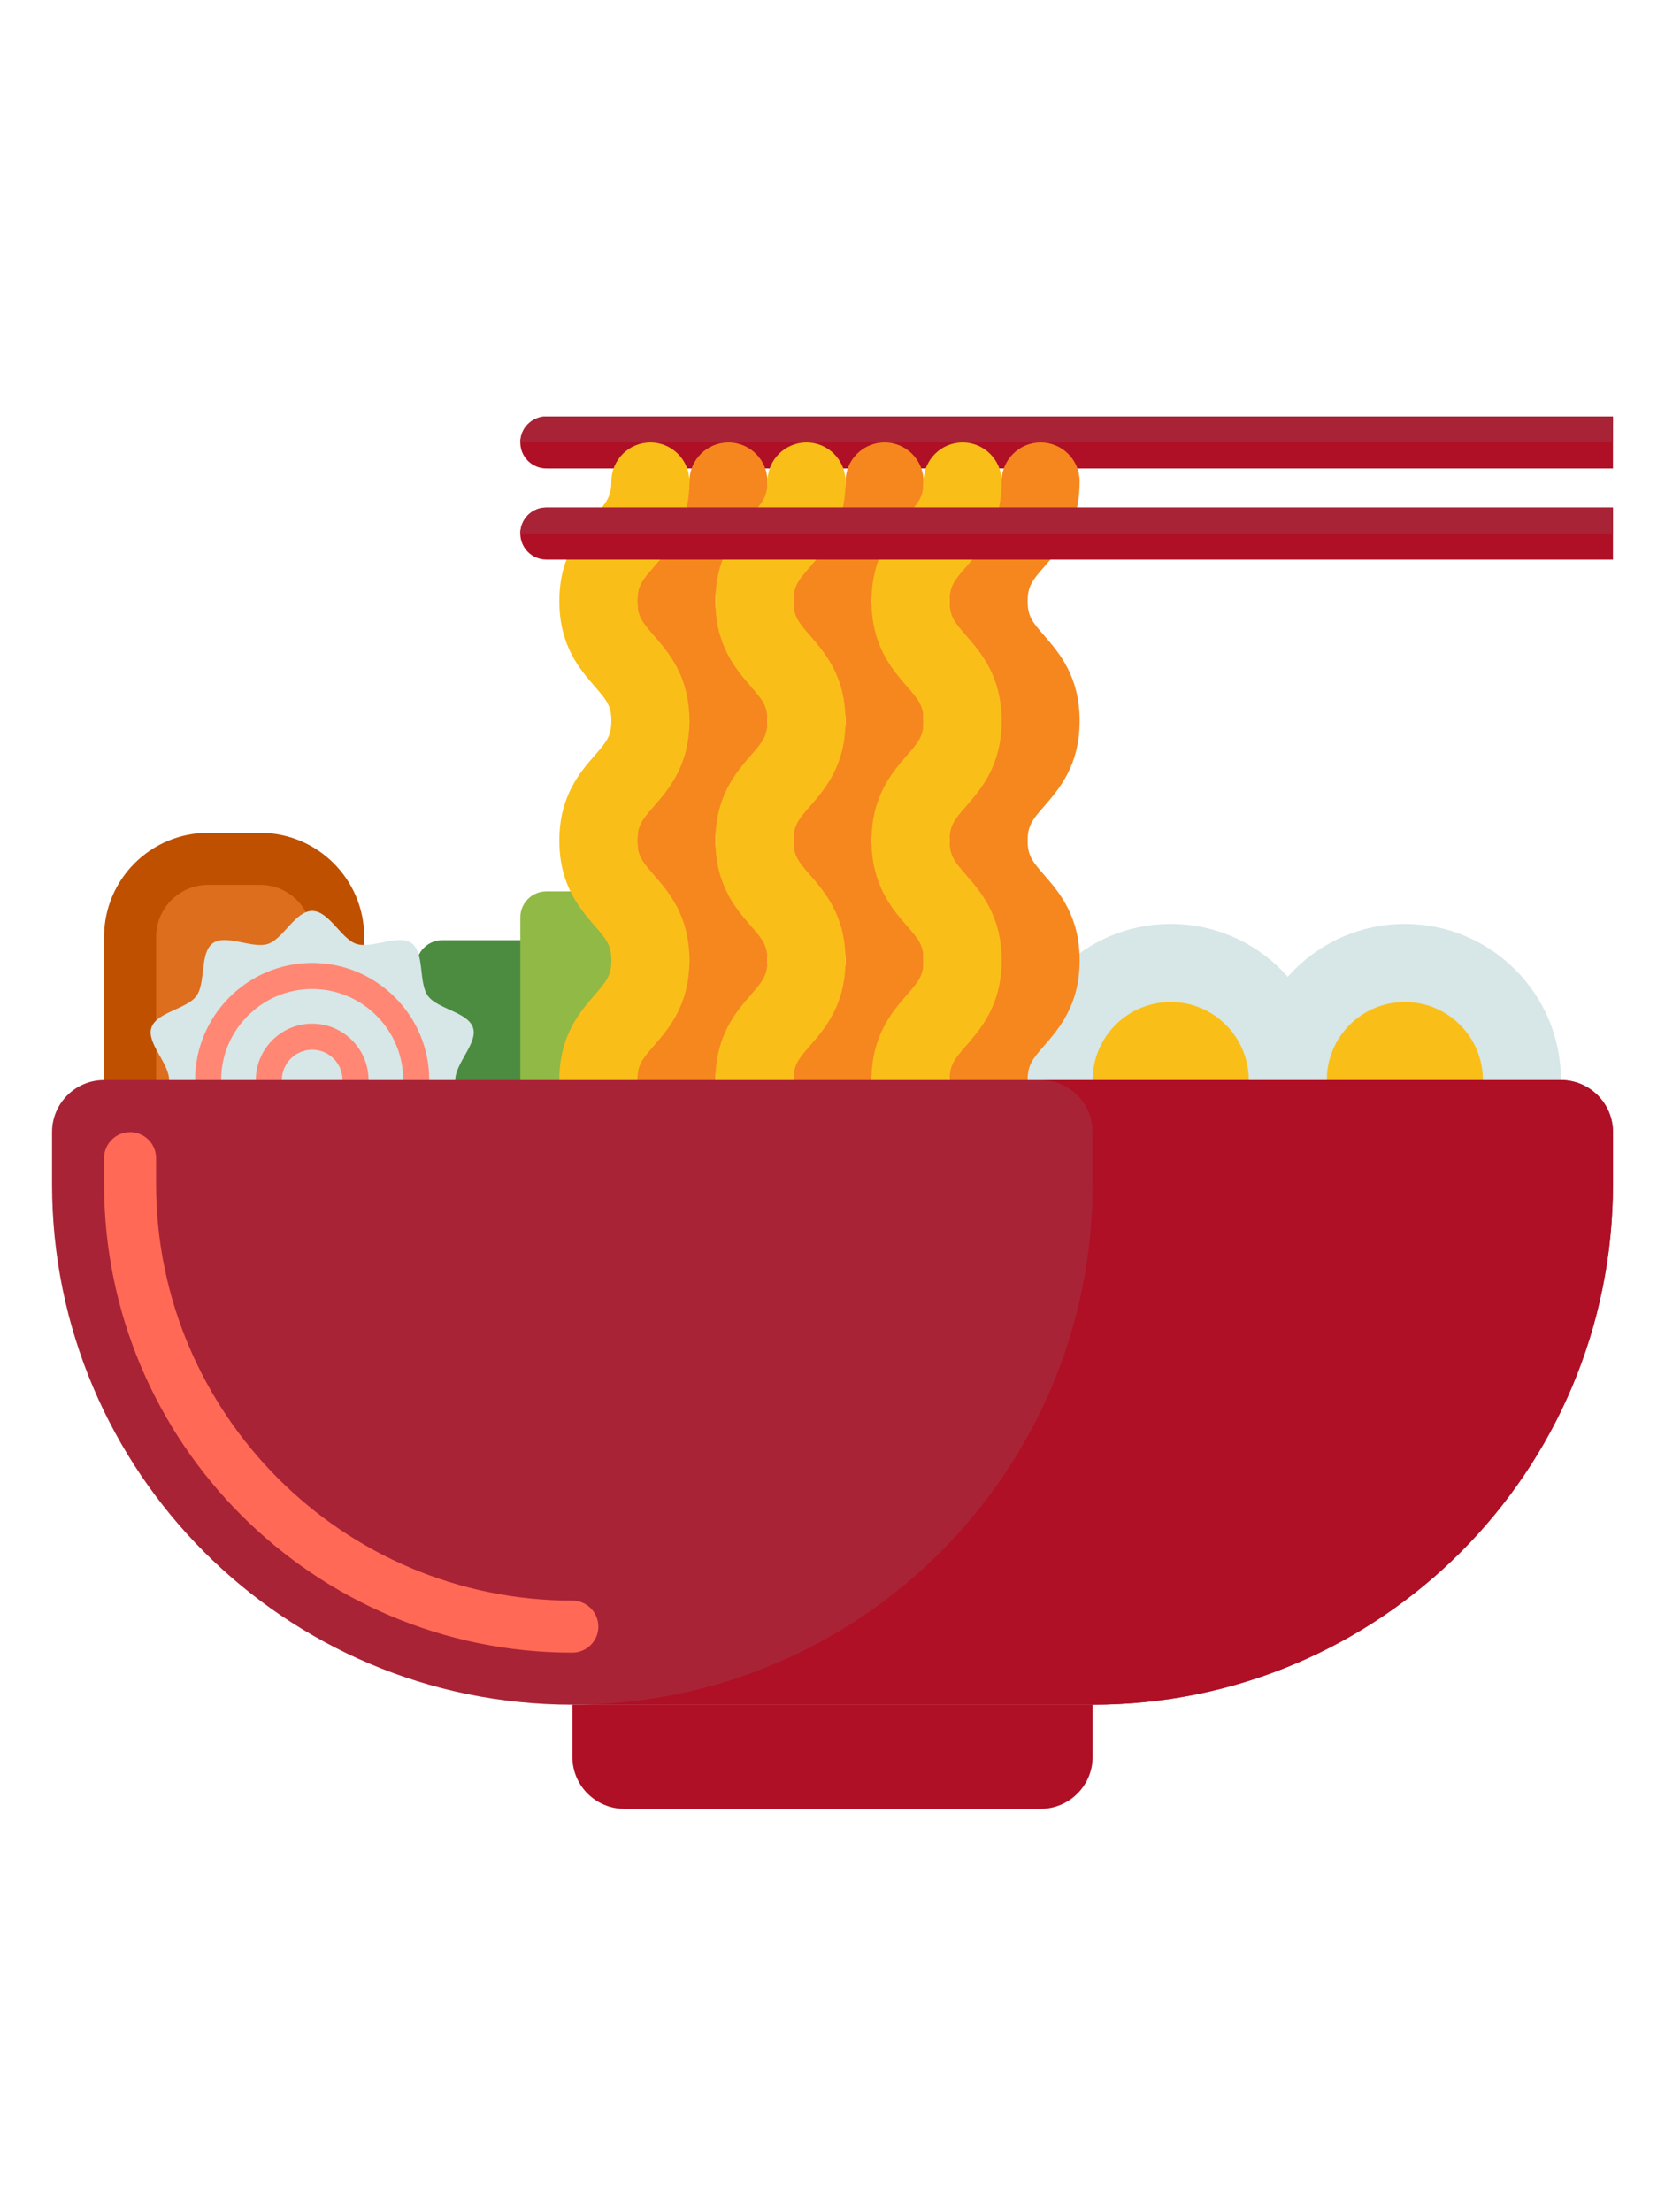 <?xml version="1.0"?>
<svg xmlns="http://www.w3.org/2000/svg" xmlns:xlink="http://www.w3.org/1999/xlink" xmlns:svgjs="http://svgjs.com/svgjs" version="1.1" width="512" height="680" x="0" y="0" viewBox="0 0 512 512" style="enable-background:new 0 0 512 512" xml:space="preserve" class="">
    <style>
        .animation {
          animation-name: inner-bounce;
          animation-timing-function: linear;
          animation-duration: 3.5s;
          animation-iteration-count: infinite;
        }
    
        @keyframes inner-bounce {
          0%   { transform: translateY(0); }
          50%  { transform: translateY(-100px); }
          100% { transform: translateY(0); }
        }
        .animation-shake {
            animation-name: shake;
            animation-duration: 3.5s;
            animation-iteration-count: infinite;
        }
        @keyframes shake {
            0% { transform: translate(1px, 1px) rotate(0deg); }
            10% { transform: translate(-1px, -2px) rotate(-1deg); }
            20% { transform: translate(-3px, 0px) rotate(1deg); }
            30% { transform: translate(3px, 2px) rotate(0deg); }
            40% { transform: translate(1px, -1px) rotate(1deg); }
            50% { transform: translate(-1px, 2px) rotate(-1deg); }
            60% { transform: translate(-3px, 1px) rotate(0deg); }
            70% { transform: translate(3px, 1px) rotate(-1deg); }
            80% { transform: translate(-1px, -1px) rotate(1deg); }
            90% { transform: translate(1px, 2px) rotate(0deg); }
            100% { transform: translate(1px, -2px) rotate(-1deg); }
          }
      </style>
    <g>
        <g xmlns="http://www.w3.org/2000/svg">
            <g>
                <path d="m80 172h-16c-17.673 0-32 14.327-32 32v48h80v-48c0-17.673-14.327-32-32-32z" fill="#be5000" data-original="#be5000" class="animation-shake" />
            </g>
            <g>
                <path d="m80 188h-16c-8.837 0-16 7.163-16 16v48h48v-48c0-8.837-7.163-16-16-16z" fill="#dc6e1e" data-original="#dc6e1e" class="animation-shake" />
            </g>
            <g>
                <path d="m136 205h32c4.418 0 8 3.582 8 8v40h-48v-40c0-4.418 3.582-8 8-8z" fill="#4b8c41" data-original="#4b8c41" class="animation-shake" />
            </g>
            <g>
                <path d="m168 190h32c4.418 0 8 3.582 8 8v56h-48v-56c0-4.418 3.582-8 8-8z" fill="#91b945" data-original="#91b945" style="" class="animation-shake" />
            </g>
            <g>
                <circle cx="432" cy="248" fill="#d7e6e6" r="48" data-original="#d7e6e6" style="" class="animation-shake" />
            </g>
            <g>
                <path d="m140 248c0-5.178 6.985-11.4 5.467-16.073-1.572-4.842-10.932-5.758-13.866-9.789-2.963-4.071-.962-13.246-5.033-16.209-4.031-2.933-12.125 1.784-16.967.212-4.672-1.517-8.423-10.141-13.601-10.141s-8.929 8.624-13.602 10.142c-4.842 1.572-12.936-3.145-16.967-.212-4.071 2.963-2.07 12.138-5.033 16.209-2.933 4.031-12.293 4.946-13.865 9.789-1.518 4.672 5.467 10.894 5.467 16.072s-6.985 11.4-5.467 16.073c1.572 4.842 10.932 5.758 13.866 9.789 2.963 4.071.962 13.246 5.033 16.209 4.031 2.933 12.125-1.784 16.967-.212 4.672 1.517 8.423 10.141 13.601 10.141s8.929-8.624 13.602-10.142c4.842-1.572 12.936 3.145 16.967.212 4.071-2.963 2.07-12.138 5.033-16.209 2.933-4.031 12.293-4.946 13.865-9.789 1.518-4.672-5.467-10.894-5.467-16.072z" fill="#d7e6e6" data-original="#d7e6e6" style="" class="animation-shake" />
            </g>
            <g>
                <path d="m96 284c-19.851 0-36-16.149-36-36s16.149-36 36-36 36 16.149 36 36-16.149 36-36 36zm0-64c-15.439 0-28 12.561-28 28s12.561 28 28 28 28-12.561 28-28-12.561-28-28-28z" fill="#ff8773" data-original="#ff8773" class="animation-shake" />
            </g>
            <g>
                <path d="m96 265.333c-9.558 0-17.333-7.775-17.333-17.333s7.775-17.333 17.333-17.333 17.333 7.775 17.333 17.333-7.775 17.333-17.333 17.333zm0-26.666c-5.146 0-9.333 4.187-9.333 9.333s4.187 9.333 9.333 9.333 9.333-4.187 9.333-9.333-4.187-9.333-9.333-9.333z" fill="#ff8773" data-original="#ff8773" class="animation-shake" />
            </g>
            <g>
                <circle cx="432" cy="248" fill="#fabe19" r="24" data-original="#fabe19" style="" class="animation-shake" />
            </g>
            <g>
                <circle cx="360" cy="248" fill="#d7e6e6" r="48" data-original="#d7e6e6" style="" class="animation-shake" />
            </g>
            <g>
                <circle cx="360" cy="248" fill="#fabe19" r="24" data-original="#fabe19" style="" class="animation-shake" />
            </g>


            <!-- Palillos -->
            <g>
                <path d="m168 60h328v-16h-328c-4.418 0-8 3.582-8 8 0 4.418 3.582 8 8 8z" fill="#af1026" data-original="#d7322d" style="" class="animation" />

            </g>
            <g>
                <path d="m160 52h336v-8h-328c-4.418 0-8 3.582-8 8z" fill="#a92336" data-original="#f04b37" style="" class="animation" />
            </g>
            <!-- Palillos -->

            <g class="animation">
                <g>
                    <path d="m208 260c-6.627 0-12-5.373-12-12 0-13.688 6.326-20.963 10.944-26.275 3.471-3.992 5.056-5.814 5.056-10.527s-1.584-6.535-5.056-10.527c-4.618-5.314-10.944-12.588-10.944-26.276s6.326-20.962 10.945-26.273c3.471-3.991 5.055-5.813 5.055-10.524 0-4.712-1.584-6.533-5.055-10.525-4.619-5.313-10.945-12.588-10.945-26.276s6.326-20.962 10.945-26.273c3.471-3.991 5.055-5.813 5.055-10.524 0-6.627 5.373-12 12-12s12 5.373 12 12c0 13.688-6.326 20.962-10.945 26.272-3.471 3.991-5.055 5.813-5.055 10.524 0 4.713 1.584 6.534 5.056 10.526 4.619 5.312 10.944 12.586 10.944 26.273s-6.326 20.961-10.945 26.272c-3.471 3.992-5.055 5.813-5.055 10.525 0 4.713 1.584 6.535 5.056 10.527 4.619 5.313 10.944 12.587 10.944 26.275s-6.326 20.963-10.944 26.275c-3.472 3.996-5.056 5.818-5.056 10.531 0 6.627-5.373 12-12 12z" fill="#f5871e" data-original="#f5871e" style="" class="" />
                </g>
                <g>
                    <path d="m184 260c-6.627 0-12-5.373-12-12 0-13.688 6.326-20.963 10.944-26.275 3.471-3.992 5.056-5.814 5.056-10.527s-1.584-6.535-5.056-10.527c-4.618-5.314-10.944-12.588-10.944-26.276s6.326-20.962 10.945-26.273c3.471-3.991 5.055-5.813 5.055-10.524 0-4.712-1.584-6.533-5.055-10.525-4.619-5.313-10.945-12.588-10.945-26.276s6.326-20.962 10.945-26.273c3.471-3.991 5.055-5.813 5.055-10.524 0-6.627 5.373-12 12-12s12 5.373 12 12c0 13.688-6.326 20.962-10.945 26.272-3.471 3.991-5.055 5.813-5.055 10.524 0 4.713 1.584 6.534 5.056 10.526 4.619 5.312 10.944 12.586 10.944 26.273s-6.326 20.961-10.945 26.272c-3.471 3.992-5.055 5.813-5.055 10.525 0 4.713 1.584 6.535 5.056 10.527 4.619 5.313 10.944 12.587 10.944 26.275s-6.326 20.963-10.944 26.275c-3.472 3.996-5.056 5.818-5.056 10.531 0 6.627-5.373 12-12 12z" fill="#fabe19" data-original="#fabe19" style="" class="" />
                </g>
                <g>
                    <path d="m256 260c-6.627 0-12-5.373-12-12 0-13.688 6.326-20.963 10.944-26.275 3.472-3.992 5.056-5.814 5.056-10.527s-1.584-6.535-5.056-10.527c-4.618-5.314-10.944-12.588-10.944-26.276s6.326-20.962 10.945-26.273c3.471-3.991 5.055-5.813 5.055-10.524 0-4.712-1.584-6.533-5.055-10.525-4.619-5.313-10.945-12.588-10.945-26.276s6.326-20.962 10.945-26.273c3.471-3.991 5.055-5.813 5.055-10.524 0-6.627 5.373-12 12-12s12 5.373 12 12c0 13.688-6.326 20.962-10.945 26.272-3.471 3.991-5.055 5.813-5.055 10.524 0 4.713 1.584 6.534 5.056 10.526 4.618 5.312 10.944 12.586 10.944 26.273s-6.326 20.961-10.944 26.272c-3.472 3.992-5.056 5.813-5.056 10.525 0 4.713 1.584 6.535 5.056 10.527 4.619 5.313 10.944 12.587 10.944 26.275s-6.325 20.963-10.944 26.275c-3.472 3.996-5.056 5.818-5.056 10.531 0 6.627-5.373 12-12 12z" fill="#f5871e" data-original="#f5871e" style="" class="" />
                </g>
                <g>
                    <path d="m232 260c-6.627 0-12-5.373-12-12 0-13.688 6.326-20.963 10.944-26.275 3.471-3.992 5.056-5.814 5.056-10.527s-1.584-6.535-5.056-10.527c-4.618-5.314-10.944-12.588-10.944-26.276s6.326-20.962 10.945-26.273c3.471-3.991 5.055-5.813 5.055-10.524 0-4.712-1.584-6.533-5.055-10.525-4.619-5.313-10.945-12.588-10.945-26.276s6.326-20.962 10.945-26.273c3.471-3.991 5.055-5.813 5.055-10.524 0-6.627 5.373-12 12-12s12 5.373 12 12c0 13.688-6.326 20.962-10.945 26.272-3.471 3.991-5.055 5.813-5.055 10.524 0 4.713 1.584 6.534 5.056 10.526 4.619 5.312 10.944 12.586 10.944 26.273s-6.326 20.961-10.945 26.272c-3.471 3.992-5.055 5.813-5.055 10.525 0 4.713 1.584 6.535 5.056 10.527 4.619 5.313 10.944 12.587 10.944 26.275s-6.326 20.963-10.944 26.275c-3.472 3.996-5.056 5.818-5.056 10.531 0 6.627-5.373 12-12 12z" fill="#fabe19" data-original="#fabe19" style="" class="" />
                </g>
                <g>
                    <path d="m304 260c-6.627 0-12-5.373-12-12 0-13.688 6.325-20.963 10.944-26.275 3.472-3.992 5.056-5.814 5.056-10.527s-1.584-6.535-5.056-10.527c-4.619-5.314-10.944-12.588-10.944-26.276s6.326-20.962 10.945-26.273c3.471-3.991 5.055-5.813 5.055-10.524 0-4.712-1.584-6.533-5.055-10.525-4.619-5.313-10.945-12.588-10.945-26.276s6.326-20.962 10.945-26.273c3.471-3.991 5.055-5.813 5.055-10.524 0-6.627 5.373-12 12-12s12 5.373 12 12c0 13.688-6.326 20.962-10.945 26.272-3.471 3.991-5.055 5.813-5.055 10.524 0 4.713 1.584 6.534 5.056 10.526 4.618 5.312 10.944 12.586 10.944 26.273s-6.326 20.961-10.944 26.272c-3.472 3.992-5.056 5.813-5.056 10.525 0 4.713 1.584 6.535 5.056 10.527 4.619 5.313 10.944 12.587 10.944 26.275s-6.325 20.963-10.944 26.275c-3.472 3.996-5.056 5.818-5.056 10.531 0 6.627-5.373 12-12 12z" fill="#f5871e" data-original="#f5871e" style="" class="" />
                </g>
                <g>
                    <path d="m280 260c-6.627 0-12-5.373-12-12 0-13.688 6.325-20.963 10.944-26.275 3.472-3.992 5.056-5.814 5.056-10.527s-1.584-6.535-5.056-10.527c-4.619-5.314-10.944-12.588-10.944-26.276s6.326-20.962 10.945-26.273c3.471-3.991 5.055-5.813 5.055-10.524 0-4.712-1.584-6.533-5.055-10.525-4.619-5.313-10.945-12.588-10.945-26.276s6.326-20.962 10.945-26.273c3.471-3.991 5.055-5.813 5.055-10.524 0-6.627 5.373-12 12-12s12 5.373 12 12c0 13.688-6.326 20.962-10.945 26.272-3.471 3.991-5.055 5.813-5.055 10.524 0 4.713 1.584 6.534 5.056 10.526 4.618 5.312 10.944 12.586 10.944 26.273s-6.326 20.961-10.944 26.272c-3.472 3.992-5.056 5.813-5.056 10.525 0 4.713 1.584 6.535 5.056 10.527 4.619 5.313 10.944 12.587 10.944 26.275s-6.325 20.963-10.944 26.275c-3.472 3.996-5.056 5.818-5.056 10.531 0 6.627-5.373 12-12 12z" fill="#fabe19" data-original="#fabe19" style="" class="" />
                </g>
            </g>

            <!-- Palillos abajo -->
            <g>
                <path d="m168 88h328v-16h-328c-4.418 0-8 3.582-8 8 0 4.418 3.582 8 8 8z" fill="#af1026" data-original="#d7322d" style="" class="animation" />
            </g>
            <g>
                <path d="m160 80h336v-8h-328c-4.418 0-8 3.582-8 8z" fill="#a92336" data-original="#f04b37" style="" class="animation" />
            </g>
            <!-- Palillos abajo -->

            <g>
                <path d="m336 440h-160c-88.366 0-160-71.634-160-160v-16c0-8.837 7.163-16 16-16h448c8.837 0 16 7.163 16 16v16c0 88.366-71.634 160-160 160z" fill="#a92336" data-original="#f04b37" style="" class="" />
            </g>
            <g>
                <path d="m176 424c-79.402 0-144-64.598-144-144v-8c0-4.418 3.582-8 8-8s8 3.582 8 8v8c0 70.579 57.42 128 128 128 4.418 0 8 3.582 8 8s-3.582 8-8 8z" fill="#ff6955" data-original="#ff6955" style="" />
            </g>
            <g>
                <path d="m480 248h-160c8.837 0 16 7.163 16 16v16c0 88.365-71.635 160-160 160h160c88.365 0 160-71.635 160-160v-16c0-8.837-7.163-16-16-16z" fill="#af1026" data-original="#d7322d" style="" class="" />
            </g>
            <g>
                <path d="m320 472h-128c-8.837 0-16-7.163-16-16v-16h160v16c0 8.837-7.163 16-16 16z" fill="#af1026" data-original="#d7322d" style="" class="" />
            </g>
        </g>
    </g>
</svg>
